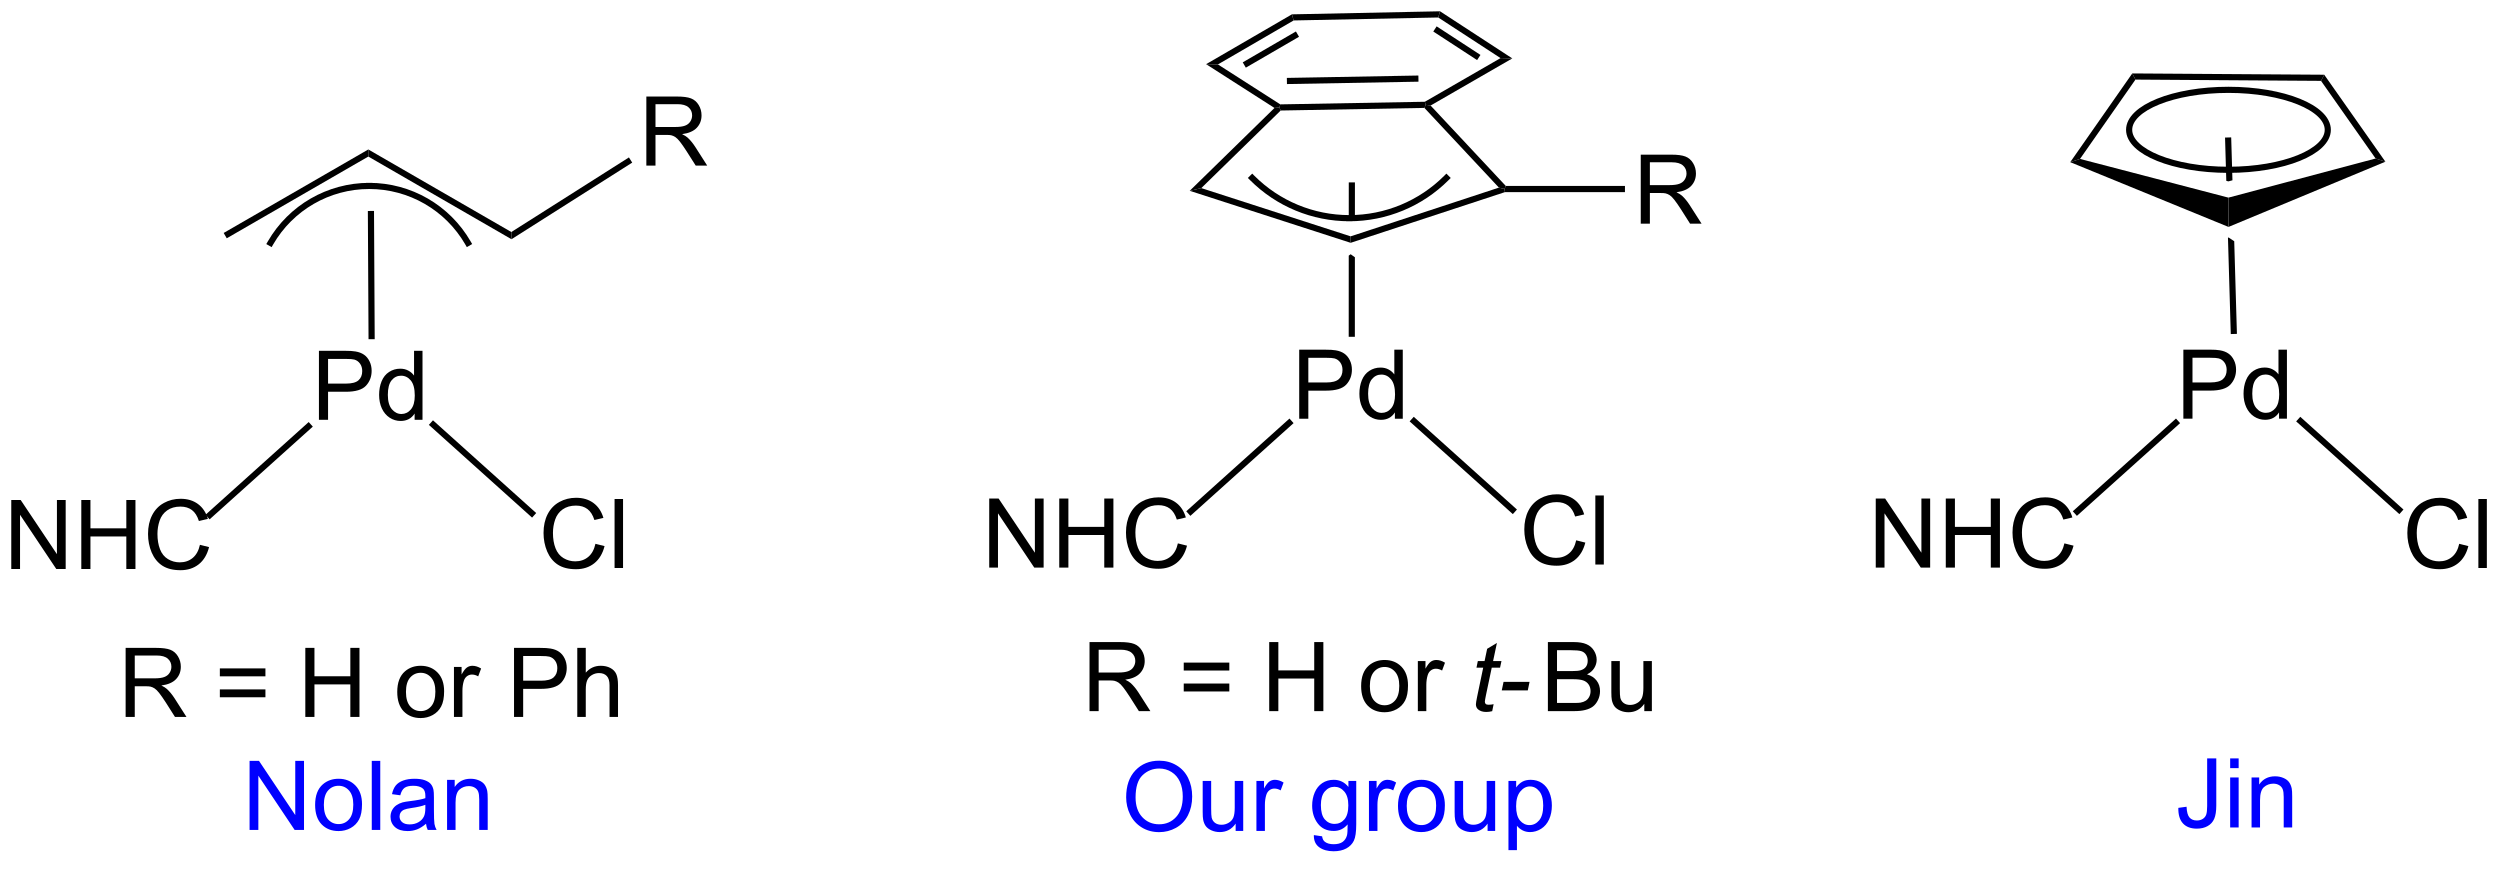 <?xml version="1.0" encoding="UTF-8"?>
<!DOCTYPE svg PUBLIC '-//W3C//DTD SVG 1.0//EN'
          'http://www.w3.org/TR/2001/REC-SVG-20010904/DTD/svg10.dtd'>
<svg stroke-dasharray="none" shape-rendering="auto" xmlns="http://www.w3.org/2000/svg" font-family="'Dialog'" text-rendering="auto" width="90" fill-opacity="1" color-interpolation="auto" color-rendering="auto" preserveAspectRatio="xMidYMid meet" font-size="12px" viewBox="0 0 90 32" fill="black" xmlns:xlink="http://www.w3.org/1999/xlink" stroke="black" image-rendering="auto" stroke-miterlimit="10" stroke-linecap="square" stroke-linejoin="miter" font-style="normal" stroke-width="1" height="32" stroke-dashoffset="0" font-weight="normal" stroke-opacity="1"
><!--Generated by the Batik Graphics2D SVG Generator--><defs id="genericDefs"
  /><g
  ><defs id="defs1"
    ><clipPath clipPathUnits="userSpaceOnUse" id="clipPath1"
      ><path d="M2.119 0.633 L215.339 0.633 L215.339 74.3 L2.119 74.3 L2.119 0.633 Z"
      /></clipPath
      ><clipPath clipPathUnits="userSpaceOnUse" id="clipPath2"
      ><path d="M93.136 86.324 L93.136 157.943 L300.427 157.943 L300.427 86.324 Z"
      /></clipPath
    ></defs
    ><g fill="blue" transform="scale(0.422,0.422) translate(-2.119,-0.633) matrix(1.029,0,0,1.029,-93.68,-88.16)" stroke="blue"
    ><path d="M113.79 155.095 L113.79 149.369 L114.569 149.369 L117.577 153.863 L117.577 149.369 L118.303 149.369 L118.303 155.095 L117.525 155.095 L114.517 150.595 L114.517 155.095 L113.79 155.095 ZM119.224 153.02 Q119.224 151.869 119.864 151.314 Q120.401 150.853 121.169 150.853 Q122.026 150.853 122.567 151.413 Q123.112 151.973 123.112 152.962 Q123.112 153.762 122.87 154.223 Q122.63 154.681 122.172 154.936 Q121.713 155.189 121.169 155.189 Q120.299 155.189 119.76 154.631 Q119.224 154.072 119.224 153.02 ZM119.948 153.02 Q119.948 153.816 120.294 154.215 Q120.643 154.611 121.169 154.611 Q121.692 154.611 122.039 154.212 Q122.388 153.814 122.388 152.996 Q122.388 152.228 122.039 151.832 Q121.69 151.434 121.169 151.434 Q120.643 151.434 120.294 151.829 Q119.948 152.223 119.948 153.02 ZM123.92 155.095 L123.92 149.369 L124.624 149.369 L124.624 155.095 L123.92 155.095 ZM128.419 154.582 Q128.029 154.915 127.666 155.053 Q127.307 155.189 126.893 155.189 Q126.208 155.189 125.841 154.856 Q125.474 154.52 125.474 154.001 Q125.474 153.697 125.612 153.444 Q125.752 153.191 125.976 153.04 Q126.2 152.887 126.482 152.809 Q126.69 152.754 127.107 152.704 Q127.958 152.603 128.362 152.462 Q128.364 152.316 128.364 152.277 Q128.364 151.848 128.167 151.673 Q127.896 151.434 127.364 151.434 Q126.87 151.434 126.633 151.608 Q126.396 151.783 126.284 152.223 L125.596 152.129 Q125.69 151.689 125.903 151.418 Q126.12 151.145 126.526 150.999 Q126.932 150.853 127.466 150.853 Q127.997 150.853 128.328 150.978 Q128.661 151.103 128.817 151.293 Q128.974 151.481 129.036 151.77 Q129.073 151.949 129.073 152.418 L129.073 153.356 Q129.073 154.337 129.117 154.598 Q129.161 154.856 129.294 155.095 L128.56 155.095 Q128.45 154.876 128.419 154.582 ZM128.362 153.012 Q127.979 153.168 127.213 153.277 Q126.778 153.34 126.599 153.418 Q126.419 153.496 126.32 153.647 Q126.224 153.798 126.224 153.981 Q126.224 154.262 126.437 154.449 Q126.651 154.637 127.06 154.637 Q127.466 154.637 127.781 154.46 Q128.099 154.283 128.247 153.973 Q128.362 153.736 128.362 153.27 L128.362 153.012 ZM130.163 155.095 L130.163 150.947 L130.795 150.947 L130.795 151.535 Q131.251 150.853 132.116 150.853 Q132.491 150.853 132.803 150.988 Q133.118 151.121 133.275 151.34 Q133.431 151.559 133.493 151.861 Q133.532 152.056 133.532 152.543 L133.532 155.095 L132.829 155.095 L132.829 152.572 Q132.829 152.142 132.746 151.928 Q132.665 151.715 132.457 151.59 Q132.249 151.462 131.967 151.462 Q131.517 151.462 131.191 151.749 Q130.866 152.033 130.866 152.829 L130.866 155.095 L130.163 155.095 Z" stroke="none" clip-path="url(#clipPath2)"
    /></g
    ><g transform="matrix(0.434,0,0,0.434,-40.437,-37.48)"
    ><path d="M103.594 145.828 L103.594 140.102 L106.133 140.102 Q106.898 140.102 107.297 140.255 Q107.695 140.409 107.932 140.8 Q108.172 141.19 108.172 141.664 Q108.172 142.274 107.776 142.693 Q107.383 143.109 106.557 143.221 Q106.859 143.367 107.015 143.508 Q107.346 143.813 107.643 144.268 L108.64 145.828 L107.687 145.828 L106.93 144.636 Q106.596 144.12 106.38 143.846 Q106.166 143.573 105.997 143.464 Q105.828 143.354 105.651 143.313 Q105.523 143.284 105.229 143.284 L104.351 143.284 L104.351 145.828 L103.594 145.828 ZM104.351 142.628 L105.979 142.628 Q106.5 142.628 106.791 142.521 Q107.086 142.414 107.237 142.177 Q107.39 141.94 107.39 141.664 Q107.39 141.258 107.094 140.998 Q106.799 140.734 106.164 140.734 L104.351 140.734 L104.351 142.628 ZM115.19 142.461 L111.409 142.461 L111.409 141.805 L115.19 141.805 L115.19 142.461 ZM115.19 144.198 L111.409 144.198 L111.409 143.542 L115.19 143.542 L115.19 144.198 ZM118.499 145.828 L118.499 140.102 L119.256 140.102 L119.256 142.453 L122.233 142.453 L122.233 140.102 L122.991 140.102 L122.991 145.828 L122.233 145.828 L122.233 143.128 L119.256 143.128 L119.256 145.828 L118.499 145.828 ZM126.124 143.753 Q126.124 142.602 126.764 142.047 Q127.3 141.586 128.069 141.586 Q128.925 141.586 129.467 142.146 Q130.012 142.706 130.012 143.696 Q130.012 144.495 129.769 144.956 Q129.53 145.414 129.071 145.669 Q128.613 145.922 128.069 145.922 Q127.199 145.922 126.66 145.365 Q126.124 144.805 126.124 143.753 ZM126.847 143.753 Q126.847 144.55 127.194 144.948 Q127.543 145.344 128.069 145.344 Q128.592 145.344 128.939 144.946 Q129.287 144.547 129.287 143.729 Q129.287 142.961 128.939 142.565 Q128.59 142.167 128.069 142.167 Q127.543 142.167 127.194 142.563 Q126.847 142.956 126.847 143.753 ZM130.828 145.828 L130.828 141.68 L131.461 141.68 L131.461 142.308 Q131.703 141.867 131.906 141.727 Q132.112 141.586 132.359 141.586 Q132.713 141.586 133.081 141.813 L132.838 142.464 Q132.581 142.313 132.323 142.313 Q132.094 142.313 131.909 142.451 Q131.726 142.589 131.648 142.836 Q131.531 143.211 131.531 143.656 L131.531 145.828 L130.828 145.828 ZM135.811 145.828 L135.811 140.102 L137.972 140.102 Q138.543 140.102 138.842 140.156 Q139.264 140.227 139.548 140.425 Q139.834 140.62 140.009 140.977 Q140.183 141.331 140.183 141.758 Q140.183 142.487 139.717 142.995 Q139.254 143.5 138.037 143.5 L136.569 143.5 L136.569 145.828 L135.811 145.828 ZM136.569 142.823 L138.05 142.823 Q138.785 142.823 139.092 142.55 Q139.402 142.276 139.402 141.781 Q139.402 141.422 139.22 141.167 Q139.037 140.909 138.741 140.828 Q138.55 140.776 138.035 140.776 L136.569 140.776 L136.569 142.823 ZM141.058 145.828 L141.058 140.102 L141.762 140.102 L141.762 142.156 Q142.254 141.586 143.004 141.586 Q143.465 141.586 143.803 141.768 Q144.144 141.948 144.29 142.268 Q144.436 142.589 144.436 143.198 L144.436 145.828 L143.733 145.828 L143.733 143.198 Q143.733 142.672 143.504 142.433 Q143.277 142.19 142.858 142.19 Q142.545 142.19 142.269 142.354 Q141.996 142.516 141.879 142.794 Q141.762 143.071 141.762 143.558 L141.762 145.828 L141.058 145.828 Z" stroke="none" clip-path="url(#clipPath2)"
    /></g
    ><g transform="matrix(0.434,0,0,0.434,-40.437,-37.48)"
    ><path d="M119.628 121.184 L119.628 115.458 L121.789 115.458 Q122.359 115.458 122.659 115.513 Q123.081 115.583 123.365 115.781 Q123.651 115.976 123.826 116.333 Q124 116.687 124 117.114 Q124 117.843 123.534 118.351 Q123.07 118.856 121.854 118.856 L120.385 118.856 L120.385 121.184 L119.628 121.184 ZM120.385 118.179 L121.867 118.179 Q122.602 118.179 122.909 117.906 Q123.219 117.632 123.219 117.138 Q123.219 116.778 123.037 116.523 Q122.854 116.265 122.557 116.184 Q122.367 116.132 121.852 116.132 L120.385 116.132 L120.385 118.179 ZM127.565 121.184 L127.565 120.661 Q127.172 121.278 126.406 121.278 Q125.909 121.278 125.492 121.005 Q125.078 120.731 124.849 120.242 Q124.62 119.749 124.62 119.114 Q124.62 118.492 124.826 117.987 Q125.034 117.481 125.448 117.213 Q125.862 116.942 126.375 116.942 Q126.75 116.942 127.042 117.101 Q127.336 117.257 127.518 117.513 L127.518 115.458 L128.219 115.458 L128.219 121.184 L127.565 121.184 ZM125.344 119.114 Q125.344 119.911 125.68 120.307 Q126.016 120.7 126.471 120.7 Q126.932 120.7 127.255 120.322 Q127.578 119.945 127.578 119.171 Q127.578 118.32 127.25 117.921 Q126.922 117.523 126.44 117.523 Q125.971 117.523 125.656 117.906 Q125.344 118.289 125.344 119.114 Z" stroke="none" clip-path="url(#clipPath2)"
    /></g
    ><g transform="matrix(0.434,0,0,0.434,-40.437,-37.48)"
    ><path d="M94.108 133.559 L94.108 127.832 L94.887 127.832 L97.895 132.327 L97.895 127.832 L98.621 127.832 L98.621 133.559 L97.843 133.559 L94.835 129.059 L94.835 133.559 L94.108 133.559 ZM99.917 133.559 L99.917 127.832 L100.675 127.832 L100.675 130.184 L103.651 130.184 L103.651 127.832 L104.409 127.832 L104.409 133.559 L103.651 133.559 L103.651 130.858 L100.675 130.858 L100.675 133.559 L99.917 133.559 ZM109.757 131.551 L110.514 131.741 Q110.278 132.676 109.658 133.168 Q109.038 133.657 108.145 133.657 Q107.218 133.657 106.637 133.28 Q106.059 132.902 105.754 132.189 Q105.452 131.473 105.452 130.652 Q105.452 129.756 105.793 129.093 Q106.137 128.426 106.767 128.079 Q107.397 127.733 108.155 127.733 Q109.014 127.733 109.6 128.171 Q110.186 128.608 110.418 129.402 L109.671 129.577 Q109.473 128.952 109.093 128.668 Q108.715 128.381 108.139 128.381 Q107.481 128.381 107.035 128.699 Q106.593 129.014 106.413 129.548 Q106.233 130.082 106.233 130.647 Q106.233 131.379 106.447 131.923 Q106.66 132.468 107.108 132.738 Q107.559 133.006 108.082 133.006 Q108.718 133.006 109.158 132.639 Q109.6 132.272 109.757 131.551 Z" stroke="none" clip-path="url(#clipPath2)"
    /></g
    ><g transform="matrix(0.434,0,0,0.434,-40.437,-37.48)"
    ><path d="M142.564 131.468 L143.321 131.658 Q143.084 132.593 142.465 133.085 Q141.845 133.575 140.952 133.575 Q140.025 133.575 139.444 133.197 Q138.866 132.819 138.561 132.106 Q138.259 131.39 138.259 130.569 Q138.259 129.673 138.6 129.01 Q138.944 128.343 139.574 127.996 Q140.204 127.65 140.962 127.65 Q141.821 127.65 142.407 128.088 Q142.993 128.525 143.225 129.319 L142.478 129.494 Q142.28 128.869 141.9 128.585 Q141.522 128.298 140.946 128.298 Q140.288 128.298 139.842 128.616 Q139.4 128.931 139.22 129.465 Q139.04 129.999 139.04 130.564 Q139.04 131.296 139.254 131.84 Q139.467 132.385 139.915 132.655 Q140.366 132.923 140.889 132.923 Q141.525 132.923 141.965 132.556 Q142.407 132.189 142.564 131.468 ZM144.151 133.476 L144.151 127.749 L144.854 127.749 L144.854 133.476 L144.151 133.476 Z" stroke="none" clip-path="url(#clipPath2)"
    /></g
    ><g transform="matrix(0.434,0,0,0.434,-40.437,-37.48)"
    ><path d="M123.686 103.86 L124.197 103.857 L124.254 114.494 L123.743 114.496 Z" stroke="none" clip-path="url(#clipPath2)"
    /></g
    ><g transform="matrix(0.434,0,0,0.434,-40.437,-37.48)"
    ><path d="M135.587 105.606 L135.6 106.203 L123.724 99.346 L123.724 98.757 Z" stroke="none" clip-path="url(#clipPath2)"
    /></g
    ><g transform="matrix(0.434,0,0,0.434,-40.437,-37.48)"
    ><path d="M123.724 98.757 L123.724 99.346 L111.981 106.125 L111.726 105.683 Z" stroke="none" clip-path="url(#clipPath2)"
    /></g
    ><g transform="matrix(0.434,0,0,0.434,-40.437,-37.48)"
    ><path d="M132.21 106.382 C130.475 103.377 127.269 101.526 123.8 101.527 L123.544 101.527 L123.544 102.037 L123.8 102.037 C127.087 102.037 130.125 103.79 131.768 106.637 L131.896 106.858 L132.338 106.603 L132.21 106.382 ZM123.8 101.527 C122.066 101.527 120.397 101.989 118.944 102.828 C117.492 103.666 116.256 104.881 115.389 106.383 L115.262 106.604 L115.704 106.859 L115.831 106.638 C116.654 105.213 117.824 104.064 119.199 103.27 C120.574 102.476 122.155 102.037 123.8 102.037 L124.055 102.037 L124.055 101.527 L123.8 101.527 Z" stroke="none" clip-path="url(#clipPath2)"
    /></g
    ><g transform="matrix(0.434,0,0,0.434,-40.437,-37.48)"
    ><path d="M118.779 121.368 L119.12 121.747 L110.559 129.439 L110.218 129.06 Z" stroke="none" clip-path="url(#clipPath2)"
    /></g
    ><g transform="matrix(0.434,0,0,0.434,-40.437,-37.48)"
    ><path d="M128.747 121.603 L129.088 121.223 L137.649 128.915 L137.308 129.295 Z" stroke="none" clip-path="url(#clipPath2)"
    /></g
    ><g transform="matrix(0.434,0,0,0.434,-40.437,-37.48)"
    ><path d="M146.787 100.094 L146.787 94.367 L149.327 94.367 Q150.092 94.367 150.49 94.521 Q150.889 94.675 151.126 95.065 Q151.365 95.456 151.365 95.93 Q151.365 96.539 150.97 96.959 Q150.577 97.375 149.751 97.487 Q150.053 97.633 150.209 97.774 Q150.54 98.078 150.837 98.534 L151.834 100.094 L150.881 100.094 L150.123 98.901 Q149.79 98.386 149.574 98.112 Q149.36 97.839 149.191 97.729 Q149.022 97.62 148.845 97.578 Q148.717 97.55 148.423 97.55 L147.545 97.55 L147.545 100.094 L146.787 100.094 ZM147.545 96.893 L149.173 96.893 Q149.694 96.893 149.985 96.787 Q150.28 96.68 150.431 96.443 Q150.584 96.206 150.584 95.93 Q150.584 95.524 150.287 95.263 Q149.993 95 149.358 95 L147.545 95 L147.545 96.893 Z" stroke="none" clip-path="url(#clipPath2)"
    /></g
    ><g transform="matrix(0.434,0,0,0.434,-40.437,-37.48)"
    ><path d="M135.6 106.203 L135.587 105.606 L145.342 99.417 L145.615 99.848 Z" stroke="none" clip-path="url(#clipPath2)"
    /></g
    ><g transform="matrix(0.434,0,0,0.434,-40.437,-37.48)"
    ><path d="M205.053 101.488 L205.051 104.544 L205.051 104.544 L205.203 104.593 L205.561 104.476 L205.561 104.476 L205.563 101.488 L205.053 101.488 ZM205.21 107.448 L205.05 107.564 L205.047 114.297 L205.557 114.297 L205.56 107.7 L205.56 107.7 L205.21 107.448 Z" stroke="none" clip-path="url(#clipPath2)"
    /></g
    ><g transform="matrix(0.434,0,0,0.434,-40.437,-37.48)"
    ><path d="M200.941 121.091 L200.941 115.365 L203.102 115.365 Q203.673 115.365 203.972 115.419 Q204.394 115.49 204.678 115.688 Q204.964 115.883 205.139 116.24 Q205.313 116.594 205.313 117.021 Q205.313 117.75 204.847 118.258 Q204.383 118.763 203.167 118.763 L201.698 118.763 L201.698 121.091 L200.941 121.091 ZM201.698 118.086 L203.18 118.086 Q203.915 118.086 204.222 117.812 Q204.532 117.539 204.532 117.044 Q204.532 116.685 204.35 116.43 Q204.167 116.172 203.87 116.091 Q203.68 116.039 203.165 116.039 L201.698 116.039 L201.698 118.086 ZM208.878 121.091 L208.878 120.568 Q208.485 121.185 207.719 121.185 Q207.222 121.185 206.805 120.911 Q206.391 120.638 206.162 120.148 Q205.933 119.656 205.933 119.021 Q205.933 118.398 206.139 117.893 Q206.347 117.388 206.761 117.12 Q207.175 116.849 207.688 116.849 Q208.063 116.849 208.355 117.008 Q208.649 117.164 208.831 117.419 L208.831 115.365 L209.532 115.365 L209.532 121.091 L208.878 121.091 ZM206.657 119.021 Q206.657 119.818 206.993 120.213 Q207.329 120.607 207.784 120.607 Q208.245 120.607 208.568 120.229 Q208.891 119.852 208.891 119.078 Q208.891 118.227 208.563 117.828 Q208.235 117.43 207.753 117.43 Q207.284 117.43 206.969 117.812 Q206.657 118.195 206.657 119.021 Z" stroke="none" clip-path="url(#clipPath2)"
    /></g
    ><g transform="matrix(0.434,0,0,0.434,-40.437,-37.48)"
    ><path d="M198.891 95.315 L199.299 95.273 L199.405 95.527 L192.82 101.962 L191.859 102.187 Z" stroke="none" clip-path="url(#clipPath2)"
    /></g
    ><g transform="matrix(0.434,0,0,0.434,-40.437,-37.48)"
    ><path d="M218.078 101.784 L217.967 102.04 L217.508 101.922 L211.325 95.311 L211.434 95.054 L211.839 95.114 Z" stroke="none" clip-path="url(#clipPath2)"
    /></g
    ><g transform="matrix(0.434,0,0,0.434,-40.437,-37.48)"
    ><path d="M199.405 95.527 L199.299 95.273 L199.371 95.017 L211.363 94.8 L211.434 95.054 L211.325 95.311 ZM199.925 93.332 L210.835 93.135 L210.826 92.624 L199.916 92.822 Z" stroke="none" clip-path="url(#clipPath2)"
    /></g
    ><g transform="matrix(0.434,0,0,0.434,-40.437,-37.48)"
    ><path d="M191.859 102.187 L192.82 101.962 L205.207 105.965 L205.208 106.501 Z" stroke="none" clip-path="url(#clipPath2)"
    /></g
    ><g transform="matrix(0.434,0,0,0.434,-40.437,-37.48)"
    ><path d="M205.208 106.501 L205.207 105.965 L217.508 101.922 L217.967 102.04 L218.008 102.295 Z" stroke="none" clip-path="url(#clipPath2)"
    /></g
    ><g transform="matrix(0.434,0,0,0.434,-40.437,-37.48)"
    ><path d="M211.839 95.114 L211.434 95.054 L211.363 94.8 L217.642 91.179 L218.617 91.205 Z" stroke="none" clip-path="url(#clipPath2)"
    /></g
    ><g transform="matrix(0.434,0,0,0.434,-40.437,-37.48)"
    ><path d="M218.617 91.205 L217.642 91.179 L212.474 87.81 L212.621 87.296 ZM215.976 90.916 L212.341 88.546 L212.063 88.974 L215.698 91.343 Z" stroke="none" clip-path="url(#clipPath2)"
    /></g
    ><g transform="matrix(0.434,0,0,0.434,-40.437,-37.48)"
    ><path d="M212.621 87.296 L212.474 87.81 L200.479 88.056 L200.337 87.549 Z" stroke="none" clip-path="url(#clipPath2)"
    /></g
    ><g transform="matrix(0.434,0,0,0.434,-40.437,-37.48)"
    ><path d="M200.337 87.549 L200.479 88.056 L194.198 91.704 L193.218 91.683 ZM200.669 88.969 L196.257 91.531 L196.513 91.972 L200.925 89.41 Z" stroke="none" clip-path="url(#clipPath2)"
    /></g
    ><g transform="matrix(0.434,0,0,0.434,-40.437,-37.48)"
    ><path d="M193.218 91.683 L194.198 91.704 L199.371 95.017 L199.299 95.273 L198.891 95.315 Z" stroke="none" clip-path="url(#clipPath2)"
    /></g
    ><g transform="matrix(0.434,0,0,0.434,-40.437,-37.48)"
    ><path d="M196.863 101.301 C199.046 103.485 202.008 104.712 205.096 104.712 L205.352 104.712 L205.352 104.201 L205.096 104.201 C202.143 104.201 199.311 103.028 197.223 100.94 L197.043 100.76 L196.682 101.121 L196.863 101.301 ZM205.096 104.712 C206.64 104.712 208.153 104.405 209.553 103.825 C210.953 103.246 212.239 102.393 213.331 101.301 L213.511 101.121 L213.15 100.76 L212.97 100.94 C211.925 101.985 210.696 102.8 209.357 103.354 C208.02 103.908 206.573 104.202 205.096 104.201 L204.841 104.201 L204.841 104.712 L205.096 104.712 Z" stroke="none" clip-path="url(#clipPath2)"
    /></g
    ><g transform="matrix(0.434,0,0,0.434,-40.437,-37.48)"
    ><path d="M229.272 104.915 L229.272 99.188 L231.811 99.188 Q232.576 99.188 232.975 99.342 Q233.373 99.495 233.61 99.886 Q233.85 100.276 233.85 100.75 Q233.85 101.36 233.454 101.779 Q233.061 102.196 232.235 102.308 Q232.537 102.454 232.693 102.594 Q233.024 102.899 233.321 103.355 L234.318 104.915 L233.365 104.915 L232.607 103.722 Q232.274 103.206 232.058 102.933 Q231.844 102.659 231.675 102.55 Q231.506 102.441 231.329 102.399 Q231.201 102.37 230.907 102.37 L230.029 102.37 L230.029 104.915 L229.272 104.915 ZM230.029 101.714 L231.657 101.714 Q232.178 101.714 232.469 101.607 Q232.764 101.5 232.915 101.263 Q233.068 101.026 233.068 100.75 Q233.068 100.344 232.772 100.084 Q232.477 99.821 231.842 99.821 L230.029 99.821 L230.029 101.714 Z" stroke="none" clip-path="url(#clipPath2)"
    /></g
    ><g transform="matrix(0.434,0,0,0.434,-40.437,-37.48)"
    ><path d="M218.008 102.295 L217.967 102.04 L218.078 101.784 L227.962 101.784 L227.962 102.295 Z" stroke="none" clip-path="url(#clipPath2)"
    /></g
    ><g transform="matrix(0.434,0,0,0.434,-40.437,-37.48)"
    ><path d="M183.548 145.346 L183.548 139.619 L186.087 139.619 Q186.852 139.619 187.251 139.773 Q187.649 139.927 187.886 140.317 Q188.126 140.708 188.126 141.182 Q188.126 141.791 187.73 142.21 Q187.337 142.627 186.511 142.739 Q186.813 142.885 186.97 143.025 Q187.3 143.33 187.597 143.786 L188.595 145.346 L187.642 145.346 L186.884 144.153 Q186.55 143.637 186.334 143.364 Q186.121 143.091 185.952 142.981 Q185.782 142.872 185.605 142.83 Q185.477 142.802 185.183 142.802 L184.306 142.802 L184.306 145.346 L183.548 145.346 ZM184.306 142.145 L185.933 142.145 Q186.454 142.145 186.746 142.038 Q187.04 141.932 187.191 141.695 Q187.345 141.458 187.345 141.182 Q187.345 140.775 187.048 140.515 Q186.754 140.252 186.118 140.252 L184.306 140.252 L184.306 142.145 ZM195.144 141.979 L191.363 141.979 L191.363 141.322 L195.144 141.322 L195.144 141.979 ZM195.144 143.716 L191.363 143.716 L191.363 143.059 L195.144 143.059 L195.144 143.716 ZM198.453 145.346 L198.453 139.619 L199.211 139.619 L199.211 141.971 L202.187 141.971 L202.187 139.619 L202.945 139.619 L202.945 145.346 L202.187 145.346 L202.187 142.645 L199.211 142.645 L199.211 145.346 L198.453 145.346 ZM206.078 143.27 Q206.078 142.119 206.718 141.565 Q207.255 141.104 208.023 141.104 Q208.88 141.104 209.422 141.663 Q209.966 142.223 209.966 143.213 Q209.966 144.012 209.724 144.473 Q209.484 144.932 209.026 145.187 Q208.567 145.44 208.023 145.44 Q207.153 145.44 206.614 144.882 Q206.078 144.322 206.078 143.27 ZM206.802 143.27 Q206.802 144.067 207.148 144.466 Q207.497 144.861 208.023 144.861 Q208.547 144.861 208.893 144.463 Q209.242 144.065 209.242 143.247 Q209.242 142.479 208.893 142.083 Q208.544 141.684 208.023 141.684 Q207.497 141.684 207.148 142.08 Q206.802 142.473 206.802 143.27 ZM210.782 145.346 L210.782 141.197 L211.415 141.197 L211.415 141.825 Q211.657 141.385 211.86 141.244 Q212.066 141.104 212.313 141.104 Q212.668 141.104 213.035 141.33 L212.793 141.981 Q212.535 141.83 212.277 141.83 Q212.048 141.83 211.863 141.968 Q211.681 142.106 211.602 142.354 Q211.485 142.729 211.485 143.174 L211.485 145.346 L210.782 145.346 Z" stroke="none" clip-path="url(#clipPath2)"
    /></g
    ><g transform="matrix(0.434,0,0,0.434,-40.437,-37.48)"
    ><path d="M217.067 144.77 L216.95 145.351 Q216.695 145.416 216.458 145.416 Q216.036 145.416 215.786 145.208 Q215.599 145.052 215.599 144.783 Q215.599 144.645 215.7 144.153 L216.203 141.744 L215.645 141.744 L215.757 141.197 L216.317 141.197 L216.531 140.177 L217.341 139.69 L217.023 141.197 L217.718 141.197 L217.601 141.744 L216.911 141.744 L216.429 144.036 Q216.341 144.473 216.341 144.559 Q216.341 144.684 216.411 144.752 Q216.484 144.817 216.648 144.817 Q216.882 144.817 217.067 144.77 ZM217.743 143.627 L217.892 142.919 L220.048 142.919 L219.902 143.627 L217.743 143.627 Z" stroke="none" clip-path="url(#clipPath2)"
    /></g
    ><g transform="matrix(0.434,0,0,0.434,-40.437,-37.48)"
    ><path d="M221.569 145.346 L221.569 139.619 L223.717 139.619 Q224.373 139.619 224.769 139.794 Q225.168 139.966 225.392 140.328 Q225.615 140.69 225.615 141.083 Q225.615 141.45 225.415 141.775 Q225.217 142.098 224.816 142.299 Q225.334 142.45 225.613 142.817 Q225.894 143.184 225.894 143.684 Q225.894 144.088 225.722 144.434 Q225.553 144.778 225.303 144.966 Q225.053 145.153 224.675 145.249 Q224.3 145.346 223.754 145.346 L221.569 145.346 ZM222.326 142.025 L223.566 142.025 Q224.069 142.025 224.287 141.958 Q224.576 141.872 224.722 141.674 Q224.871 141.473 224.871 141.174 Q224.871 140.887 224.733 140.671 Q224.597 140.455 224.342 140.374 Q224.089 140.294 223.472 140.294 L222.326 140.294 L222.326 142.025 ZM222.326 144.669 L223.754 144.669 Q224.121 144.669 224.269 144.643 Q224.53 144.596 224.704 144.486 Q224.881 144.377 224.993 144.169 Q225.108 143.958 225.108 143.684 Q225.108 143.364 224.944 143.13 Q224.78 142.893 224.488 142.796 Q224.199 142.7 223.652 142.7 L222.326 142.7 L222.326 144.669 ZM229.566 145.346 L229.566 144.736 Q229.082 145.44 228.248 145.44 Q227.881 145.44 227.563 145.299 Q227.246 145.158 227.089 144.945 Q226.936 144.731 226.873 144.424 Q226.832 144.216 226.832 143.768 L226.832 141.197 L227.535 141.197 L227.535 143.497 Q227.535 144.049 227.576 144.239 Q227.644 144.518 227.858 144.677 Q228.074 144.833 228.389 144.833 Q228.707 144.833 228.983 144.671 Q229.261 144.51 229.376 144.231 Q229.49 143.95 229.49 143.419 L229.49 141.197 L230.194 141.197 L230.194 145.346 L229.566 145.346 Z" stroke="none" clip-path="url(#clipPath2)"
    /></g
    ><g fill="blue" transform="matrix(0.434,0,0,0.434,-40.437,-37.48)" stroke="blue"
    ><path d="M186.587 152.497 Q186.587 151.07 187.352 150.265 Q188.118 149.458 189.329 149.458 Q190.121 149.458 190.756 149.838 Q191.394 150.215 191.727 150.893 Q192.063 151.57 192.063 152.429 Q192.063 153.301 191.712 153.989 Q191.36 154.676 190.714 155.031 Q190.071 155.385 189.324 155.385 Q188.517 155.385 187.879 154.994 Q187.243 154.601 186.915 153.926 Q186.587 153.249 186.587 152.497 ZM187.368 152.507 Q187.368 153.544 187.923 154.14 Q188.48 154.734 189.321 154.734 Q190.175 154.734 190.727 154.132 Q191.282 153.531 191.282 152.426 Q191.282 151.726 191.045 151.205 Q190.808 150.684 190.352 150.398 Q189.899 150.109 189.332 150.109 Q188.527 150.109 187.946 150.663 Q187.368 151.215 187.368 152.507 ZM195.669 155.286 L195.669 154.676 Q195.185 155.38 194.351 155.38 Q193.984 155.38 193.666 155.239 Q193.349 155.098 193.192 154.885 Q193.039 154.671 192.976 154.364 Q192.935 154.156 192.935 153.708 L192.935 151.137 L193.638 151.137 L193.638 153.437 Q193.638 153.989 193.679 154.179 Q193.747 154.458 193.96 154.617 Q194.177 154.773 194.492 154.773 Q194.81 154.773 195.085 154.611 Q195.364 154.45 195.479 154.171 Q195.593 153.89 195.593 153.359 L195.593 151.137 L196.297 151.137 L196.297 155.286 L195.669 155.286 ZM197.392 155.286 L197.392 151.137 L198.024 151.137 L198.024 151.765 Q198.267 151.325 198.47 151.184 Q198.675 151.044 198.923 151.044 Q199.277 151.044 199.644 151.27 L199.402 151.921 Q199.144 151.77 198.886 151.77 Q198.657 151.77 198.472 151.908 Q198.29 152.046 198.212 152.294 Q198.095 152.669 198.095 153.114 L198.095 155.286 L197.392 155.286 ZM202.156 155.63 L202.841 155.731 Q202.882 156.049 203.078 156.192 Q203.341 156.387 203.794 156.387 Q204.281 156.387 204.547 156.192 Q204.812 155.997 204.906 155.645 Q204.96 155.432 204.958 154.742 Q204.497 155.286 203.81 155.286 Q202.953 155.286 202.484 154.669 Q202.015 154.051 202.015 153.187 Q202.015 152.593 202.229 152.093 Q202.445 151.59 202.854 151.317 Q203.263 151.044 203.812 151.044 Q204.547 151.044 205.023 151.637 L205.023 151.137 L205.672 151.137 L205.672 154.723 Q205.672 155.692 205.474 156.096 Q205.278 156.502 204.849 156.736 Q204.422 156.971 203.797 156.971 Q203.054 156.971 202.596 156.635 Q202.14 156.301 202.156 155.63 ZM202.739 153.137 Q202.739 153.952 203.062 154.327 Q203.388 154.702 203.875 154.702 Q204.359 154.702 204.687 154.33 Q205.015 153.958 205.015 153.161 Q205.015 152.398 204.677 152.012 Q204.341 151.624 203.864 151.624 Q203.395 151.624 203.067 152.007 Q202.739 152.387 202.739 153.137 ZM206.727 155.286 L206.727 151.137 L207.36 151.137 L207.36 151.765 Q207.602 151.325 207.806 151.184 Q208.011 151.044 208.259 151.044 Q208.613 151.044 208.98 151.27 L208.738 151.921 Q208.48 151.77 208.222 151.77 Q207.993 151.77 207.808 151.908 Q207.626 152.046 207.548 152.294 Q207.431 152.669 207.431 153.114 L207.431 155.286 L206.727 155.286 ZM209.136 153.21 Q209.136 152.059 209.777 151.505 Q210.313 151.044 211.082 151.044 Q211.938 151.044 212.48 151.603 Q213.024 152.163 213.024 153.153 Q213.024 153.952 212.782 154.413 Q212.543 154.872 212.084 155.127 Q211.626 155.38 211.082 155.38 Q210.212 155.38 209.673 154.822 Q209.136 154.262 209.136 153.21 ZM209.86 153.21 Q209.86 154.007 210.207 154.406 Q210.556 154.801 211.082 154.801 Q211.605 154.801 211.951 154.403 Q212.3 154.005 212.3 153.187 Q212.3 152.419 211.951 152.023 Q211.602 151.624 211.082 151.624 Q210.556 151.624 210.207 152.02 Q209.86 152.413 209.86 153.21 ZM216.567 155.286 L216.567 154.676 Q216.083 155.38 215.25 155.38 Q214.882 155.38 214.565 155.239 Q214.247 155.098 214.091 154.885 Q213.937 154.671 213.875 154.364 Q213.833 154.156 213.833 153.708 L213.833 151.137 L214.536 151.137 L214.536 153.437 Q214.536 153.989 214.578 154.179 Q214.645 154.458 214.859 154.617 Q215.075 154.773 215.39 154.773 Q215.708 154.773 215.984 154.611 Q216.263 154.45 216.377 154.171 Q216.492 153.89 216.492 153.359 L216.492 151.137 L217.195 151.137 L217.195 155.286 L216.567 155.286 ZM218.298 156.877 L218.298 151.137 L218.938 151.137 L218.938 151.676 Q219.165 151.359 219.449 151.202 Q219.735 151.044 220.142 151.044 Q220.673 151.044 221.079 151.317 Q221.485 151.59 221.691 152.088 Q221.899 152.585 221.899 153.179 Q221.899 153.817 221.67 154.327 Q221.441 154.835 221.006 155.109 Q220.571 155.38 220.089 155.38 Q219.738 155.38 219.459 155.231 Q219.181 155.083 219.001 154.856 L219.001 156.877 L218.298 156.877 ZM218.933 153.234 Q218.933 154.036 219.256 154.419 Q219.582 154.801 220.043 154.801 Q220.511 154.801 220.845 154.406 Q221.181 154.007 221.181 153.176 Q221.181 152.382 220.852 151.989 Q220.527 151.593 220.074 151.593 Q219.626 151.593 219.28 152.015 Q218.933 152.434 218.933 153.234 Z" stroke="none" clip-path="url(#clipPath2)"
    /></g
    ><g transform="matrix(0.434,0,0,0.434,-40.437,-37.48)"
    ><path d="M175.228 133.44 L175.228 127.713 L176.007 127.713 L179.015 132.208 L179.015 127.713 L179.741 127.713 L179.741 133.44 L178.963 133.44 L175.955 128.94 L175.955 133.44 L175.228 133.44 ZM181.037 133.44 L181.037 127.713 L181.795 127.713 L181.795 130.065 L184.771 130.065 L184.771 127.713 L185.529 127.713 L185.529 133.44 L184.771 133.44 L184.771 130.739 L181.795 130.739 L181.795 133.44 L181.037 133.44 ZM190.877 131.432 L191.635 131.622 Q191.398 132.557 190.778 133.049 Q190.158 133.539 189.265 133.539 Q188.338 133.539 187.757 133.161 Q187.179 132.783 186.874 132.07 Q186.572 131.354 186.572 130.533 Q186.572 129.638 186.913 128.974 Q187.257 128.307 187.887 127.96 Q188.517 127.614 189.275 127.614 Q190.135 127.614 190.721 128.052 Q191.306 128.489 191.538 129.283 L190.791 129.458 Q190.593 128.833 190.213 128.549 Q189.835 128.263 189.26 128.263 Q188.601 128.263 188.155 128.58 Q187.713 128.895 187.533 129.429 Q187.353 129.963 187.353 130.528 Q187.353 131.26 187.567 131.804 Q187.78 132.349 188.228 132.619 Q188.679 132.888 189.202 132.888 Q189.838 132.888 190.278 132.52 Q190.721 132.153 190.877 131.432 Z" stroke="none" clip-path="url(#clipPath2)"
    /></g
    ><g transform="matrix(0.434,0,0,0.434,-40.437,-37.48)"
    ><path d="M223.917 131.178 L224.675 131.368 Q224.438 132.303 223.818 132.796 Q223.199 133.285 222.305 133.285 Q221.378 133.285 220.798 132.907 Q220.219 132.53 219.915 131.816 Q219.613 131.1 219.613 130.28 Q219.613 129.384 219.954 128.72 Q220.298 128.053 220.928 127.707 Q221.558 127.361 222.316 127.361 Q223.175 127.361 223.761 127.798 Q224.347 128.236 224.579 129.03 L223.831 129.204 Q223.633 128.579 223.253 128.296 Q222.876 128.009 222.3 128.009 Q221.641 128.009 221.196 128.327 Q220.753 128.642 220.574 129.176 Q220.394 129.709 220.394 130.275 Q220.394 131.006 220.607 131.551 Q220.821 132.095 221.269 132.366 Q221.719 132.634 222.243 132.634 Q222.878 132.634 223.318 132.267 Q223.761 131.9 223.917 131.178 ZM225.505 133.186 L225.505 127.46 L226.208 127.46 L226.208 133.186 L225.505 133.186 Z" stroke="none" clip-path="url(#clipPath2)"
    /></g
    ><g transform="matrix(0.434,0,0,0.434,-40.437,-37.48)"
    ><path d="M210.101 121.313 L210.442 120.933 L219.002 128.625 L218.661 129.005 Z" stroke="none" clip-path="url(#clipPath2)"
    /></g
    ><g transform="matrix(0.434,0,0,0.434,-40.437,-37.48)"
    ><path d="M274.281 121.088 L274.281 115.362 L276.442 115.362 Q277.012 115.362 277.312 115.416 Q277.734 115.487 278.018 115.685 Q278.304 115.88 278.479 116.237 Q278.653 116.591 278.653 117.018 Q278.653 117.747 278.187 118.255 Q277.723 118.76 276.507 118.76 L275.038 118.76 L275.038 121.088 L274.281 121.088 ZM275.038 118.083 L276.52 118.083 Q277.255 118.083 277.562 117.81 Q277.872 117.536 277.872 117.041 Q277.872 116.682 277.69 116.427 Q277.507 116.169 277.21 116.088 Q277.02 116.036 276.505 116.036 L275.038 116.036 L275.038 118.083 ZM282.218 121.088 L282.218 120.565 Q281.825 121.182 281.059 121.182 Q280.562 121.182 280.145 120.909 Q279.731 120.635 279.502 120.146 Q279.273 119.653 279.273 119.018 Q279.273 118.396 279.479 117.89 Q279.687 117.385 280.101 117.117 Q280.515 116.846 281.028 116.846 Q281.403 116.846 281.695 117.005 Q281.989 117.161 282.171 117.416 L282.171 115.362 L282.872 115.362 L282.872 121.088 L282.218 121.088 ZM279.997 119.018 Q279.997 119.815 280.333 120.211 Q280.669 120.604 281.125 120.604 Q281.585 120.604 281.908 120.226 Q282.231 119.849 282.231 119.075 Q282.231 118.224 281.903 117.825 Q281.575 117.427 281.093 117.427 Q280.625 117.427 280.309 117.81 Q279.997 118.192 279.997 119.018 Z" stroke="none" clip-path="url(#clipPath2)"
    /></g
    ><g transform="matrix(0.434,0,0,0.434,-40.437,-37.48)"
    ><path d="M278.249 97.756 L277.739 97.77 L277.843 101.36 L277.843 101.36 L278.016 101.405 L278.016 101.405 L278.353 101.315 L278.353 101.315 L278.249 97.756 ZM278.028 106.055 L277.981 106.087 L278.214 114.069 L278.724 114.054 L278.5 106.369 L278.028 106.055 Z" stroke="none" clip-path="url(#clipPath2)"
    /></g
    ><g transform="matrix(0.434,0,0,0.434,-40.437,-37.48)"
    ><path d="M270.043 92.45 L270.308 92.962 L265.708 99.542 L264.898 99.811 Z" stroke="none" clip-path="url(#clipPath2)"
    /></g
    ><g transform="matrix(0.434,0,0,0.434,-40.437,-37.48)"
    ><path d="M264.898 99.811 L265.708 99.542 L278.019 102.753 L278.026 105.183 Z" stroke="none" clip-path="url(#clipPath2)"
    /></g
    ><g transform="matrix(0.434,0,0,0.434,-40.437,-37.48)"
    ><path d="M278.026 105.183 L278.019 102.753 L290.229 99.508 L291.039 99.773 Z" stroke="none" clip-path="url(#clipPath2)"
    /></g
    ><g transform="matrix(0.434,0,0,0.434,-40.437,-37.48)"
    ><path d="M291.039 99.773 L290.229 99.508 L285.7 93.067 L285.966 92.558 Z" stroke="none" clip-path="url(#clipPath2)"
    /></g
    ><g transform="matrix(0.434,0,0,0.434,-40.437,-37.48)"
    ><path d="M270.308 92.962 L270.043 92.45 L285.966 92.558 L285.7 93.067 Z" stroke="none" clip-path="url(#clipPath2)"
    /></g
    ><g stroke-width="0.51" transform="matrix(0.434,0,0,0.434,-40.437,-37.48)"
    ><path fill="none" d="M278.022 100.445 C282.587 100.445 286.261 98.947 286.261 97.128 C286.261 95.309 282.587 93.811 278.022 93.811 C273.457 93.811 269.783 95.309 269.783 97.128 C269.783 98.947 273.457 100.445 278.022 100.445" clip-path="url(#clipPath2)"
    /></g
    ><g transform="matrix(0.434,0,0,0.434,-40.437,-37.48)"
    ><path d="M200.133 121.078 L200.474 121.458 L191.913 129.15 L191.572 128.77 Z" stroke="none" clip-path="url(#clipPath2)"
    /></g
    ><g transform="matrix(0.434,0,0,0.434,-40.437,-37.48)"
    ><path d="M248.765 133.44 L248.765 127.713 L249.544 127.713 L252.552 132.208 L252.552 127.713 L253.278 127.713 L253.278 133.44 L252.5 133.44 L249.492 128.94 L249.492 133.44 L248.765 133.44 ZM254.574 133.44 L254.574 127.713 L255.332 127.713 L255.332 130.065 L258.308 130.065 L258.308 127.713 L259.066 127.713 L259.066 133.44 L258.308 133.44 L258.308 130.739 L255.332 130.739 L255.332 133.44 L254.574 133.44 ZM264.414 131.432 L265.171 131.622 Q264.935 132.557 264.315 133.049 Q263.695 133.539 262.802 133.539 Q261.875 133.539 261.294 133.161 Q260.716 132.783 260.411 132.07 Q260.109 131.354 260.109 130.533 Q260.109 129.638 260.45 128.974 Q260.794 128.307 261.424 127.96 Q262.054 127.614 262.812 127.614 Q263.671 127.614 264.257 128.052 Q264.843 128.489 265.075 129.283 L264.328 129.458 Q264.13 128.833 263.75 128.549 Q263.372 128.263 262.796 128.263 Q262.138 128.263 261.692 128.58 Q261.25 128.895 261.07 129.429 Q260.89 129.963 260.89 130.528 Q260.89 131.26 261.104 131.804 Q261.317 132.349 261.765 132.619 Q262.216 132.888 262.739 132.888 Q263.375 132.888 263.815 132.52 Q264.257 132.153 264.414 131.432 Z" stroke="none" clip-path="url(#clipPath2)"
    /></g
    ><g transform="matrix(0.434,0,0,0.434,-40.437,-37.48)"
    ><path d="M297.164 131.468 L297.922 131.658 Q297.685 132.593 297.066 133.085 Q296.446 133.575 295.553 133.575 Q294.625 133.575 294.045 133.197 Q293.467 132.819 293.162 132.106 Q292.86 131.39 292.86 130.569 Q292.86 129.673 293.201 129.01 Q293.545 128.343 294.175 127.996 Q294.805 127.65 295.563 127.65 Q296.422 127.65 297.008 128.088 Q297.594 128.525 297.826 129.319 L297.079 129.494 Q296.881 128.869 296.5 128.585 Q296.123 128.298 295.547 128.298 Q294.889 128.298 294.443 128.616 Q294 128.931 293.821 129.465 Q293.641 129.999 293.641 130.564 Q293.641 131.296 293.855 131.84 Q294.068 132.385 294.516 132.655 Q294.967 132.923 295.49 132.923 Q296.125 132.923 296.566 132.556 Q297.008 132.189 297.164 131.468 ZM298.752 133.476 L298.752 127.749 L299.455 127.749 L299.455 133.476 L298.752 133.476 Z" stroke="none" clip-path="url(#clipPath2)"
    /></g
    ><g transform="matrix(0.434,0,0,0.434,-40.437,-37.48)"
    ><path d="M283.638 121.313 L283.979 120.933 L292.539 128.625 L292.198 129.005 Z" stroke="none" clip-path="url(#clipPath2)"
    /></g
    ><g transform="matrix(0.434,0,0,0.434,-40.437,-37.48)"
    ><path d="M273.669 121.078 L274.01 121.458 L265.45 129.15 L265.109 128.77 Z" stroke="none" clip-path="url(#clipPath2)"
    /></g
    ><g fill="blue" transform="matrix(0.434,0,0,0.434,-40.437,-37.48)" stroke="blue"
    ><path d="M273.864 153.371 L274.546 153.278 Q274.575 153.934 274.794 154.176 Q275.012 154.418 275.398 154.418 Q275.684 154.418 275.89 154.288 Q276.098 154.155 276.176 153.931 Q276.255 153.707 276.255 153.215 L276.255 149.27 L277.012 149.27 L277.012 153.171 Q277.012 153.889 276.838 154.285 Q276.663 154.679 276.286 154.887 Q275.911 155.095 275.403 155.095 Q274.648 155.095 274.247 154.66 Q273.848 154.226 273.864 153.371 ZM278.163 150.077 L278.163 149.27 L278.867 149.27 L278.867 150.077 L278.163 150.077 ZM278.163 154.996 L278.163 150.848 L278.867 150.848 L278.867 154.996 L278.163 154.996 ZM279.938 154.996 L279.938 150.848 L280.571 150.848 L280.571 151.436 Q281.027 150.754 281.891 150.754 Q282.266 150.754 282.579 150.889 Q282.894 151.022 283.05 151.241 Q283.206 151.46 283.269 151.762 Q283.308 151.957 283.308 152.444 L283.308 154.996 L282.605 154.996 L282.605 152.473 Q282.605 152.043 282.522 151.83 Q282.441 151.616 282.233 151.491 Q282.024 151.363 281.743 151.363 Q281.292 151.363 280.967 151.65 Q280.641 151.934 280.641 152.731 L280.641 154.996 L279.938 154.996 Z" stroke="none" clip-path="url(#clipPath2)"
    /></g
  ></g
></svg
>
